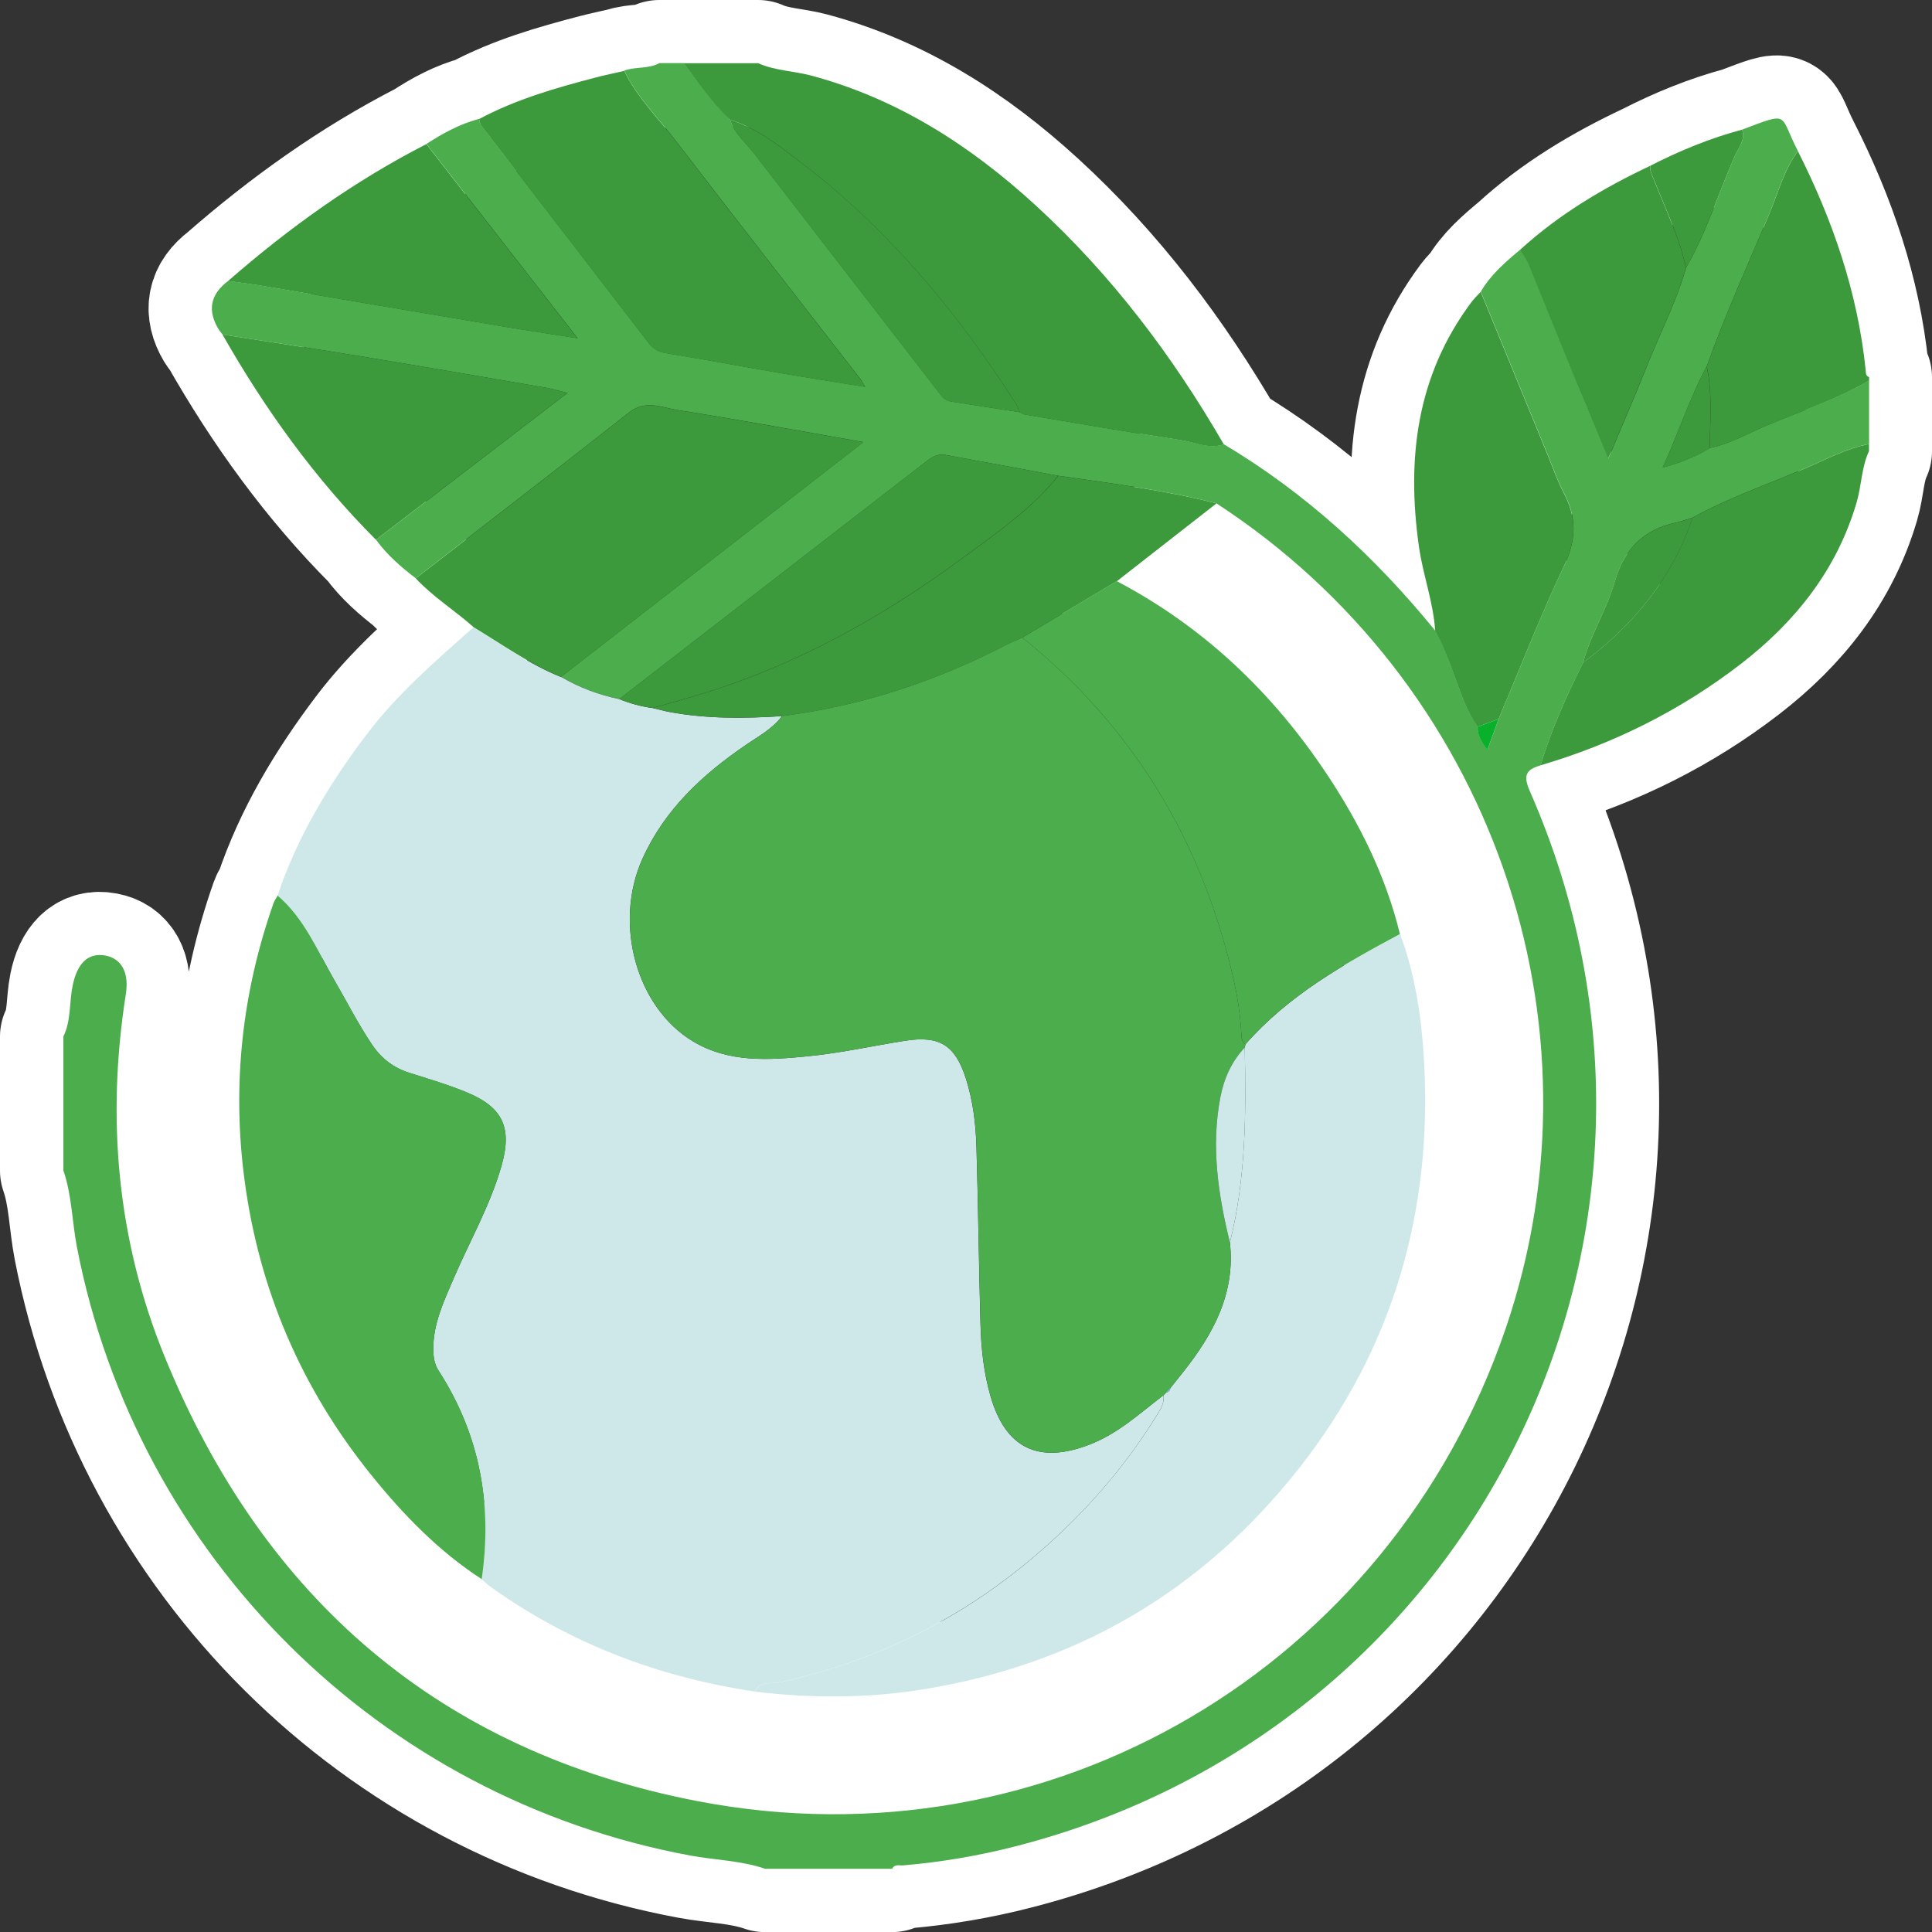 <svg xmlns="http://www.w3.org/2000/svg" id="Calque_1" data-name="Calque 1" viewBox="0 0 203.3 203.31"><rect x="0" y="0" width="203.3" height="203.31" fill="#333333" stroke="none"/><defs><style>      .cls-1 {        fill: #89c7fc;      }      .cls-2 {        fill: #3c993c;      }      .cls-3 {        fill: none;        stroke: #fff;        stroke-linecap: round;        stroke-linejoin: round;        stroke-width: 13.3px;      }      .cls-4 {        fill: #08b129;      }      .cls-5 {        fill: #4bad4c;      }      .cls-6 {        fill: #cee8ea;      }      .cls-7 {        fill: #48ca5c;      }    </style></defs><path class="cls-3" d="m196.31,38.92c-.84-8.15-3.45-15.75-7.13-23.02-2.03-3.91-.75-4.18-5.87-2.25.27.8-.07,1.45-.41,2.09.34-.63.68-1.29.41-2.09-3.36.9-6.55,2.21-9.64,3.79-4.97,2.34-9.65,5.13-13.73,8.86-1.56,1.3-3.1,2.62-4.14,4.41,2.36,5.75,4.72,11.5,7.08,17.25l-7.08-17.25c-.33.36-.69.7-.98,1.09-5.76,7.73-6.83,16.45-5.52,25.71.42,2.99,1.52,5.84,1.71,8.87-6.33-7.77-13.6-14.47-22.24-19.62-.77.27-1.52.22-2.25.07.74.15,1.48.2,2.25-.07-5.41-9.34-11.85-17.87-19.82-25.17-6.85-6.27-14.49-11.19-23.57-13.63-1.86-.5-3.83-.51-5.61-1.31h-10.39c-1.15.64-2.51.35-3.71.79-1.01.23-2.02.44-3.02.7-4.21,1.1-8.39,2.3-12.25,4.37-2.01.53-3.81,1.51-5.54,2.64-7.58,3.89-14.46,8.81-20.87,14.41-1.86,1.4-2.2,3.09-1.02,5.07.12.2.29.38.43.57,4.48,7.87,9.74,15.17,16.15,21.6,1.16,1.59,2.63,2.86,4.18,4.05,1.82,1.96,4.11,3.37,6.09,5.14-4,3.55-8.05,7.04-11.3,11.35-3.92,5.2-7.24,10.7-9.32,16.89-.15.27-.34.52-.44.8-3.34,9.47-4.38,19.21-3.06,29.14,1.54,11.55,5.99,21.94,13.32,31.03,3.38,4.18,7.09,8.03,11.64,10.98.32.28.63.59.98.83,8.35,5.95,17.66,9.48,27.77,10.99,5.91.69,11.81.71,17.7-.24,16.2-2.62,29.41-10.38,39.54-23.25,9.94-12.62,14.1-27.1,13.16-43.05-.26-4.47-.93-8.93-2.51-13.18-1.49-6.11-4.25-11.65-7.71-16.85-5.7-8.56-12.94-15.46-22.09-20.28,3.49-2.73,6.98-5.45,10.47-8.18,28.91,18.82,41.46,54.66,30.43,86.89-12.2,35.63-47.92,56.8-84.97,49.69-27.15-5.21-45.79-21.35-56.16-46.87-4.96-12.21-6.1-25-4.05-38.05.36-2.27-.44-3.76-2.15-4.07-1.81-.34-2.96.79-3.45,3.18-.36,1.77-.15,3.65-.97,5.34v14.1c.91,2.62.91,5.4,1.43,8.09,6.33,32.58,31.88,57.92,64.51,63.99,2.63.49,5.35.51,7.91,1.4h13.36c.25-.52.75-.33,1.14-.36,4.01-.34,7.96-1.01,11.85-2.01,48.76-12.5,74.35-64.92,54.13-110.98-.75-1.7-.44-2.31,1.11-2.76,1.12-3.76,2.73-7.31,4.47-10.8.49-1.86,1.35-3.59,2.12-5.34-.78,1.75-1.63,3.48-2.12,5.34-1.75,3.49-3.36,7.05-4.47,10.8,7.68-2.27,14.74-5.78,21.08-10.67,5.73-4.43,10.08-9.88,12.17-16.96.53-1.79.51-3.71,1.31-5.43v-7.79c-.38-.13-.33-.46-.36-.75l.02-.03Z"></path><path class="cls-5" d="m162.11,80.54c-1.56.45-1.86,1.06-1.11,2.76,20.22,46.06-5.37,98.48-54.13,110.98-3.89,1-7.84,1.67-11.85,2.01-.4.03-.89-.16-1.14.36h-13.36c-2.56-.88-5.28-.91-7.91-1.4-32.63-6.07-58.18-31.41-64.51-63.99-.52-2.69-.53-5.47-1.43-8.09v-14.1c.82-1.69.61-3.56.97-5.34.49-2.39,1.64-3.51,3.45-3.18,1.71.32,2.51,1.81,2.15,4.07-2.05,13.05-.92,25.83,4.05,38.05,10.37,25.51,29.01,41.65,56.16,46.87,37.05,7.11,72.77-14.06,84.97-49.69,11.03-32.23-1.52-68.07-30.43-86.89-5.48-1.4-11.07-2.1-16.65-2.9-3.97-.74-7.95-1.48-11.92-2.2-.79-.14-1.42.28-2.02.75-10.74,8.32-21.48,16.63-32.23,24.95-2.17-.44-4.22-1.22-6.13-2.34,10.55-8.19,21.1-16.39,31.81-24.7-6.71-1.18-13.11-2.36-19.53-3.37-1.66-.26-3.38-1.13-5.13.25-7.44,5.87-14.96,11.64-22.44,17.45-1.55-1.18-3.02-2.46-4.18-4.05,6.66-5.11,13.31-10.21,20.15-15.45-.92-.23-1.55-.43-2.2-.54-6.4-1.1-12.8-2.2-19.21-3.26-4.96-.82-9.93-1.57-14.89-2.35-.15-.19-.31-.37-.43-.57-1.19-1.98-.85-3.67,1.02-5.07,1.09.15,2.19.28,3.28.46,8.52,1.43,17.03,2.88,25.55,4.31,2.48.42,4.97.79,7.94,1.26-5.52-7.1-10.72-13.77-15.91-20.44,1.73-1.13,3.53-2.11,5.54-2.64.07.23.09.51.23.69,5.89,7.66,11.78,15.31,17.68,22.96.43.55.97.86,1.7.98,4.12.68,8.22,1.45,12.33,2.15,2.79.48,5.58.91,8.69,1.41-.34-.54-.44-.75-.59-.93-6.45-8.31-12.93-16.6-19.34-24.95-1.86-2.42-4.07-4.6-5.43-7.39,1.2-.44,2.55-.15,3.71-.79h2.6c1.38,1.93,2.73,3.87,4.42,5.56.14.13.28.26.42.38h0c.44,1.46,1.63,2.41,2.52,3.56,6.5,8.43,13.02,16.84,19.53,25.26.31.39.62.76,1.16.84,2.42.37,4.85.75,7.27,1.13.17.08.33.21.5.24,5.51.92,11.02,1.87,16.54,2.71,1.46.22,2.9.96,4.44.43,8.64,5.15,15.91,11.85,22.24,19.62.8,1.46,1.39,3,1.96,4.56.69,1.9,1.31,3.85,2.51,5.53-.03.89.4,1.58,1.02,2.44.44-1.23.82-2.25,1.19-3.27,2.27-5.38,4.39-10.85,6.89-16.12,1.29-2.72,1.33-5.09-.04-7.66-.66-1.24-1.12-2.6-1.66-3.91l-7.08-17.25c1.04-1.78,2.58-3.11,4.14-4.41.28.47.64.91.84,1.41,1.71,4.16,3.38,8.33,5.08,12.5,1.03,2.53,2.1,5.04,3.36,8.06,1.49-3.56,2.82-6.59,4.03-9.65,1.38-3.49,3.13-6.83,4.16-10.45,2.16-3.73,3.41-7.87,5.15-11.79.38-.85,1.1-1.65.74-2.72,5.12-1.93,3.84-1.65,5.87,2.25-1.47,2-2.1,4.4-3.03,6.65-2.22,5.32-4.63,10.57-6.56,16.01-1.8,3.32-2.93,6.92-4.64,10.65,2-.54,3.53-1.2,4.98-2.07,2.07-.41,3.89-1.48,5.8-2.29,3.66-1.56,7.47-2.78,10.94-4.8v6.68c-2.43.46-4.58,1.65-6.82,2.6-3.93,1.67-7.98,3.07-11.74,5.14-.58.18-1.16.4-1.75.53-3.44.72-5.47,2.81-6.44,6.19-.84,2.94-2.56,5.57-3.34,8.55-1.75,3.49-3.36,7.05-4.47,10.8h-.01Z"></path><path class="cls-2" d="m79.78,6.65c1.78.8,3.75.81,5.61,1.31,9.08,2.44,16.72,7.36,23.57,13.63,7.98,7.31,14.42,15.84,19.82,25.17-1.54.54-2.98-.2-4.44-.43-5.52-.84-11.03-1.79-16.54-2.71-.18-.03-.33-.16-.5-.24-.12-.28-.2-.59-.36-.84-6.08-9.51-13.2-18.12-22.16-25.06-2.46-1.91-4.92-3.91-7.97-4.9h0c-.14-.12-.28-.25-.42-.37-1.68-1.68-3.04-3.63-4.42-5.56h7.81Z"></path><path class="cls-2" d="m178.11,54.47c3.75-2.07,7.8-3.47,11.74-5.14,2.24-.95,4.39-2.14,6.82-2.6v.74c-.8,1.72-.78,3.64-1.31,5.43-2.09,7.08-6.44,12.53-12.17,16.96-6.34,4.89-13.4,8.41-21.08,10.67,1.12-3.75,2.73-7.31,4.47-10.8,5.32-3.97,9.39-8.89,11.53-15.27h0Z"></path><path class="cls-2" d="m189.19,15.91c3.67,7.27,6.29,14.87,7.13,23.02.03.29-.02.63.36.75v.37c-3.46,2.02-7.27,3.25-10.94,4.8-1.91.81-3.73,1.88-5.8,2.29-.03-2.86.3-5.74-.34-8.58,1.93-5.44,4.34-10.69,6.56-16.01.94-2.25,1.56-4.64,3.03-6.65h0Z"></path><path class="cls-6" d="m59.04,71.23c1.91,1.12,3.96,1.89,6.13,2.34,1.13.46,2.3.78,3.52.94.6.14,1.19.31,1.79.42,3.91.72,7.85.68,11.8.43-.98,1.32-2.41,2.08-3.73,2.98-4.61,3.14-8.61,6.83-10.95,12.03-3.06,6.81-.65,15.61,5.3,19.2,3.79,2.28,7.98,1.98,12.09,1.58,3.43-.33,6.81-1.09,10.22-1.63,3.64-.58,5.29.44,6.42,3.95.76,2.37,1.05,4.83,1.12,7.29.18,6.18.25,12.35.42,18.53.07,2.59.34,5.17,1.07,7.67,1.59,5.46,5.06,7.1,10.36,5.07,3.02-1.15,5.33-3.3,7.82-5.21.14.87-.33,1.52-.76,2.21-3.6,5.82-8.11,10.83-13.36,15.2-7.73,6.43-16.5,10.66-26.31,12.81-.85.18-2.04-.22-2.56.96-10.11-1.51-19.42-5.04-27.77-10.99-.35-.25-.65-.55-.98-.83,1.14-7.86-.18-15.21-4.53-21.94-.45-.7-.56-1.48-.56-2.3,0-2.68,1.12-5.02,2.14-7.4,1.7-3.96,3.87-7.72,5.05-11.9,1.11-3.92.17-6.08-3.6-7.66-1.98-.83-4.06-1.44-6.12-2.09-1.66-.53-2.92-1.5-3.9-2.94-1.49-2.21-2.68-4.57-4.01-6.86-1.78-3.08-3.14-6.46-5.95-8.84,2.08-6.2,5.41-11.7,9.32-16.89,3.25-4.31,7.3-7.8,11.3-11.35,3.02,1.83,5.9,3.9,9.2,5.23h.02Z"></path><path class="cls-6" d="m79.44,178c.52-1.18,1.71-.78,2.56-.96,9.82-2.15,18.59-6.38,26.31-12.81,5.25-4.37,9.75-9.39,13.36-15.2.43-.69.89-1.34.76-2.21.1-.1.19-.2.29-.29.26-.05.4-.21.44-.47.46-.57.91-1.15,1.37-1.72,3.15-3.98,5.48-8.26,4.89-13.58,1.69-6.75,1.71-13.62,1.56-20.51.03-.11.06-.23.07-.35,4.51-5.15,10.35-8.45,16.28-11.61,1.58,4.25,2.25,8.71,2.51,13.18.93,15.95-3.23,30.43-13.16,43.05-10.13,12.87-23.34,20.63-39.54,23.25-5.89.95-11.79.94-17.7.24h0Z"></path><path class="cls-5" d="m29.21,94.24c2.81,2.39,4.17,5.77,5.95,8.84,1.33,2.29,2.53,4.66,4.01,6.86.97,1.45,2.24,2.41,3.9,2.94,2.05.65,4.13,1.27,6.12,2.09,3.77,1.57,4.71,3.74,3.6,7.66-1.19,4.18-3.36,7.94-5.05,11.9-1.02,2.38-2.15,4.72-2.14,7.4,0,.82.11,1.61.56,2.3,4.35,6.73,5.67,14.08,4.53,21.94-4.55-2.95-8.27-6.8-11.64-10.98-7.33-9.09-11.79-19.47-13.32-31.03-1.32-9.92-.28-19.67,3.06-29.14.1-.28.29-.53.44-.8l-.02.02Z"></path><path class="cls-5" d="m147.33,98.28c-5.93,3.17-11.76,6.46-16.28,11.61-.39-.3-.4-.73-.43-1.16-.12-2.59-.64-5.12-1.28-7.61-3.51-13.72-10.67-25.14-21.77-34.03,3.31-1.98,6.63-3.96,9.94-5.94,9.15,4.81,16.39,11.72,22.09,20.28,3.46,5.2,6.22,10.74,7.71,16.85h.02Z"></path><path class="cls-2" d="m59.04,71.23c-3.3-1.34-6.18-3.4-9.2-5.23-1.98-1.77-4.27-3.18-6.09-5.14,7.49-5.81,15-11.58,22.44-17.45,1.75-1.38,3.46-.51,5.13-.25,6.42,1.01,12.82,2.2,19.53,3.37-10.71,8.31-21.26,16.51-31.81,24.7Z"></path><path class="cls-2" d="m65.68,7.45c1.36,2.79,3.57,4.97,5.43,7.39,6.4,8.35,12.89,16.63,19.34,24.95.14.18.25.39.59.93-3.11-.5-5.9-.94-8.69-1.41-4.11-.71-8.21-1.47-12.33-2.15-.73-.12-1.28-.42-1.7-.98-5.9-7.65-11.8-15.3-17.68-22.96-.14-.18-.15-.46-.23-.69,3.86-2.07,8.04-3.27,12.25-4.37,1-.26,2.02-.47,3.02-.7h0Z"></path><path class="cls-2" d="m117.52,61.15c-3.31,1.98-6.63,3.96-9.94,5.94-.56.25-1.13.48-1.67.76-7.45,3.85-15.29,6.45-23.62,7.5-3.95.26-7.89.3-11.8-.43-.6-.11-1.2-.28-1.79-.42,1.82-.52,3.64-1.02,5.45-1.58,9.93-3.07,18.86-8.09,27.18-14.22,3.55-2.62,7.22-5.13,10.03-8.63,5.58.8,11.18,1.5,16.65,2.9-3.49,2.73-6.98,5.45-10.47,8.18h-.02Z"></path><path class="cls-2" d="m23.41,35.2c4.96.78,9.93,1.53,14.89,2.35,6.41,1.06,12.81,2.16,19.21,3.26.65.11,1.28.31,2.2.54-6.84,5.24-13.49,10.35-20.15,15.45-6.42-6.43-11.67-13.73-16.15-21.6h0Z"></path><path class="cls-2" d="m44.86,15.16c5.19,6.67,10.39,13.35,15.91,20.44-2.97-.47-5.46-.84-7.94-1.26-8.52-1.43-17.04-2.88-25.55-4.31-1.09-.18-2.19-.31-3.28-.46,6.41-5.6,13.28-10.52,20.87-14.41h0Z"></path><path class="cls-2" d="m151.02,66.38c-.19-3.03-1.29-5.88-1.71-8.87-1.31-9.26-.25-17.98,5.52-25.71.29-.39.65-.73.98-1.09,2.36,5.75,4.72,11.5,7.08,17.25.54,1.31,1,2.66,1.66,3.91,1.37,2.58,1.33,4.94.04,7.66-2.5,5.28-4.62,10.74-6.89,16.12-.74.28-1.47.55-2.21.83-1.2-1.68-1.81-3.63-2.51-5.53-.57-1.56-1.17-3.11-1.96-4.56h0Z"></path><path class="cls-2" d="m111.34,50.07c-2.81,3.5-6.48,6.01-10.03,8.63-8.32,6.13-17.25,11.15-27.18,14.22-1.81.56-3.63,1.05-5.45,1.58-1.21-.16-2.38-.48-3.52-.94,10.74-8.32,21.49-16.63,32.23-24.95.6-.46,1.23-.89,2.02-.75,3.98.72,7.95,1.46,11.92,2.2h0Z"></path><path class="cls-2" d="m159.94,26.3c4.08-3.73,8.76-6.52,13.73-8.86-.1.65.26,1.18.48,1.75,1.17,2.96,2.57,5.84,3.26,8.98-1.03,3.63-2.78,6.97-4.16,10.45-1.22,3.07-2.54,6.09-4.03,9.65-1.26-3.02-2.32-5.54-3.36-8.06-1.7-4.16-3.37-8.34-5.08-12.5-.21-.5-.56-.94-.84-1.41h0Z"></path><path class="cls-2" d="m76.81,12.58c3.05,1,5.51,3,7.97,4.9,8.96,6.94,16.08,15.55,22.16,25.06.16.25.24.56.36.84-2.42-.38-4.85-.76-7.27-1.13-.54-.08-.86-.45-1.16-.84-6.51-8.42-13.03-16.83-19.53-25.26-.89-1.15-2.08-2.1-2.52-3.58h-.01Z"></path><path class="cls-2" d="m177.42,28.16c-.7-3.14-2.09-6.02-3.26-8.98-.23-.57-.58-1.09-.48-1.75,3.09-1.58,6.28-2.89,9.64-3.79.36,1.07-.36,1.87-.74,2.72-1.74,3.92-2.99,8.06-5.15,11.79h-.01Z"></path><path class="cls-2" d="m178.11,54.47c-2.14,6.38-6.21,11.3-11.53,15.27.79-2.98,2.5-5.61,3.34-8.55.97-3.38,3-5.46,6.44-6.19.59-.12,1.17-.35,1.75-.53Z"></path><path class="cls-2" d="m179.59,38.57c.64,2.84.31,5.72.34,8.58-1.45.87-2.98,1.53-4.98,2.07,1.71-3.73,2.84-7.33,4.64-10.65Z"></path><path class="cls-4" d="m155.49,76.48c.74-.28,1.47-.55,2.21-.83-.37,1.02-.74,2.05-1.19,3.27-.62-.87-1.06-1.55-1.02-2.44Z"></path><path class="cls-7" d="m76.4,12.21c.14.13.28.26.42.38-.14-.13-.28-.26-.42-.38Z"></path><path class="cls-5" d="m82.28,75.35c8.33-1.05,16.18-3.65,23.62-7.5.54-.28,1.12-.51,1.67-.76,11.09,8.89,18.26,20.31,21.77,34.03.63,2.48,1.16,5.02,1.28,7.61.02.44.03.87.43,1.16-.02.12-.04.23-.07.35-1.39,1.48-2.19,3.28-2.56,5.22-1,5.17-.24,10.26,1,15.3.59,5.33-1.74,9.6-4.89,13.58-.45.57-.91,1.15-1.37,1.72-.15.16-.29.31-.44.47-.1.1-.19.2-.29.29-2.49,1.91-4.8,4.05-7.82,5.21-5.3,2.02-8.77.38-10.36-5.07-.73-2.5-1-5.08-1.07-7.67-.17-6.18-.24-12.36-.42-18.53-.07-2.47-.36-4.92-1.12-7.29-1.13-3.51-2.77-4.52-6.42-3.95-3.41.54-6.79,1.29-10.22,1.63-4.11.4-8.3.71-12.09-1.58-5.95-3.58-8.37-12.39-5.3-19.2,2.34-5.21,6.34-8.9,10.95-12.03,1.32-.9,2.75-1.66,3.73-2.98h0Z"></path><path class="cls-6" d="m129.42,130.75c-1.24-5.04-2-10.12-1-15.3.37-1.94,1.17-3.74,2.56-5.22.15,6.89.13,13.77-1.56,20.51h0Z"></path><path class="cls-1" d="m122.71,146.53c.15-.16.29-.31.44-.47-.04.26-.18.42-.44.47Z"></path></svg>